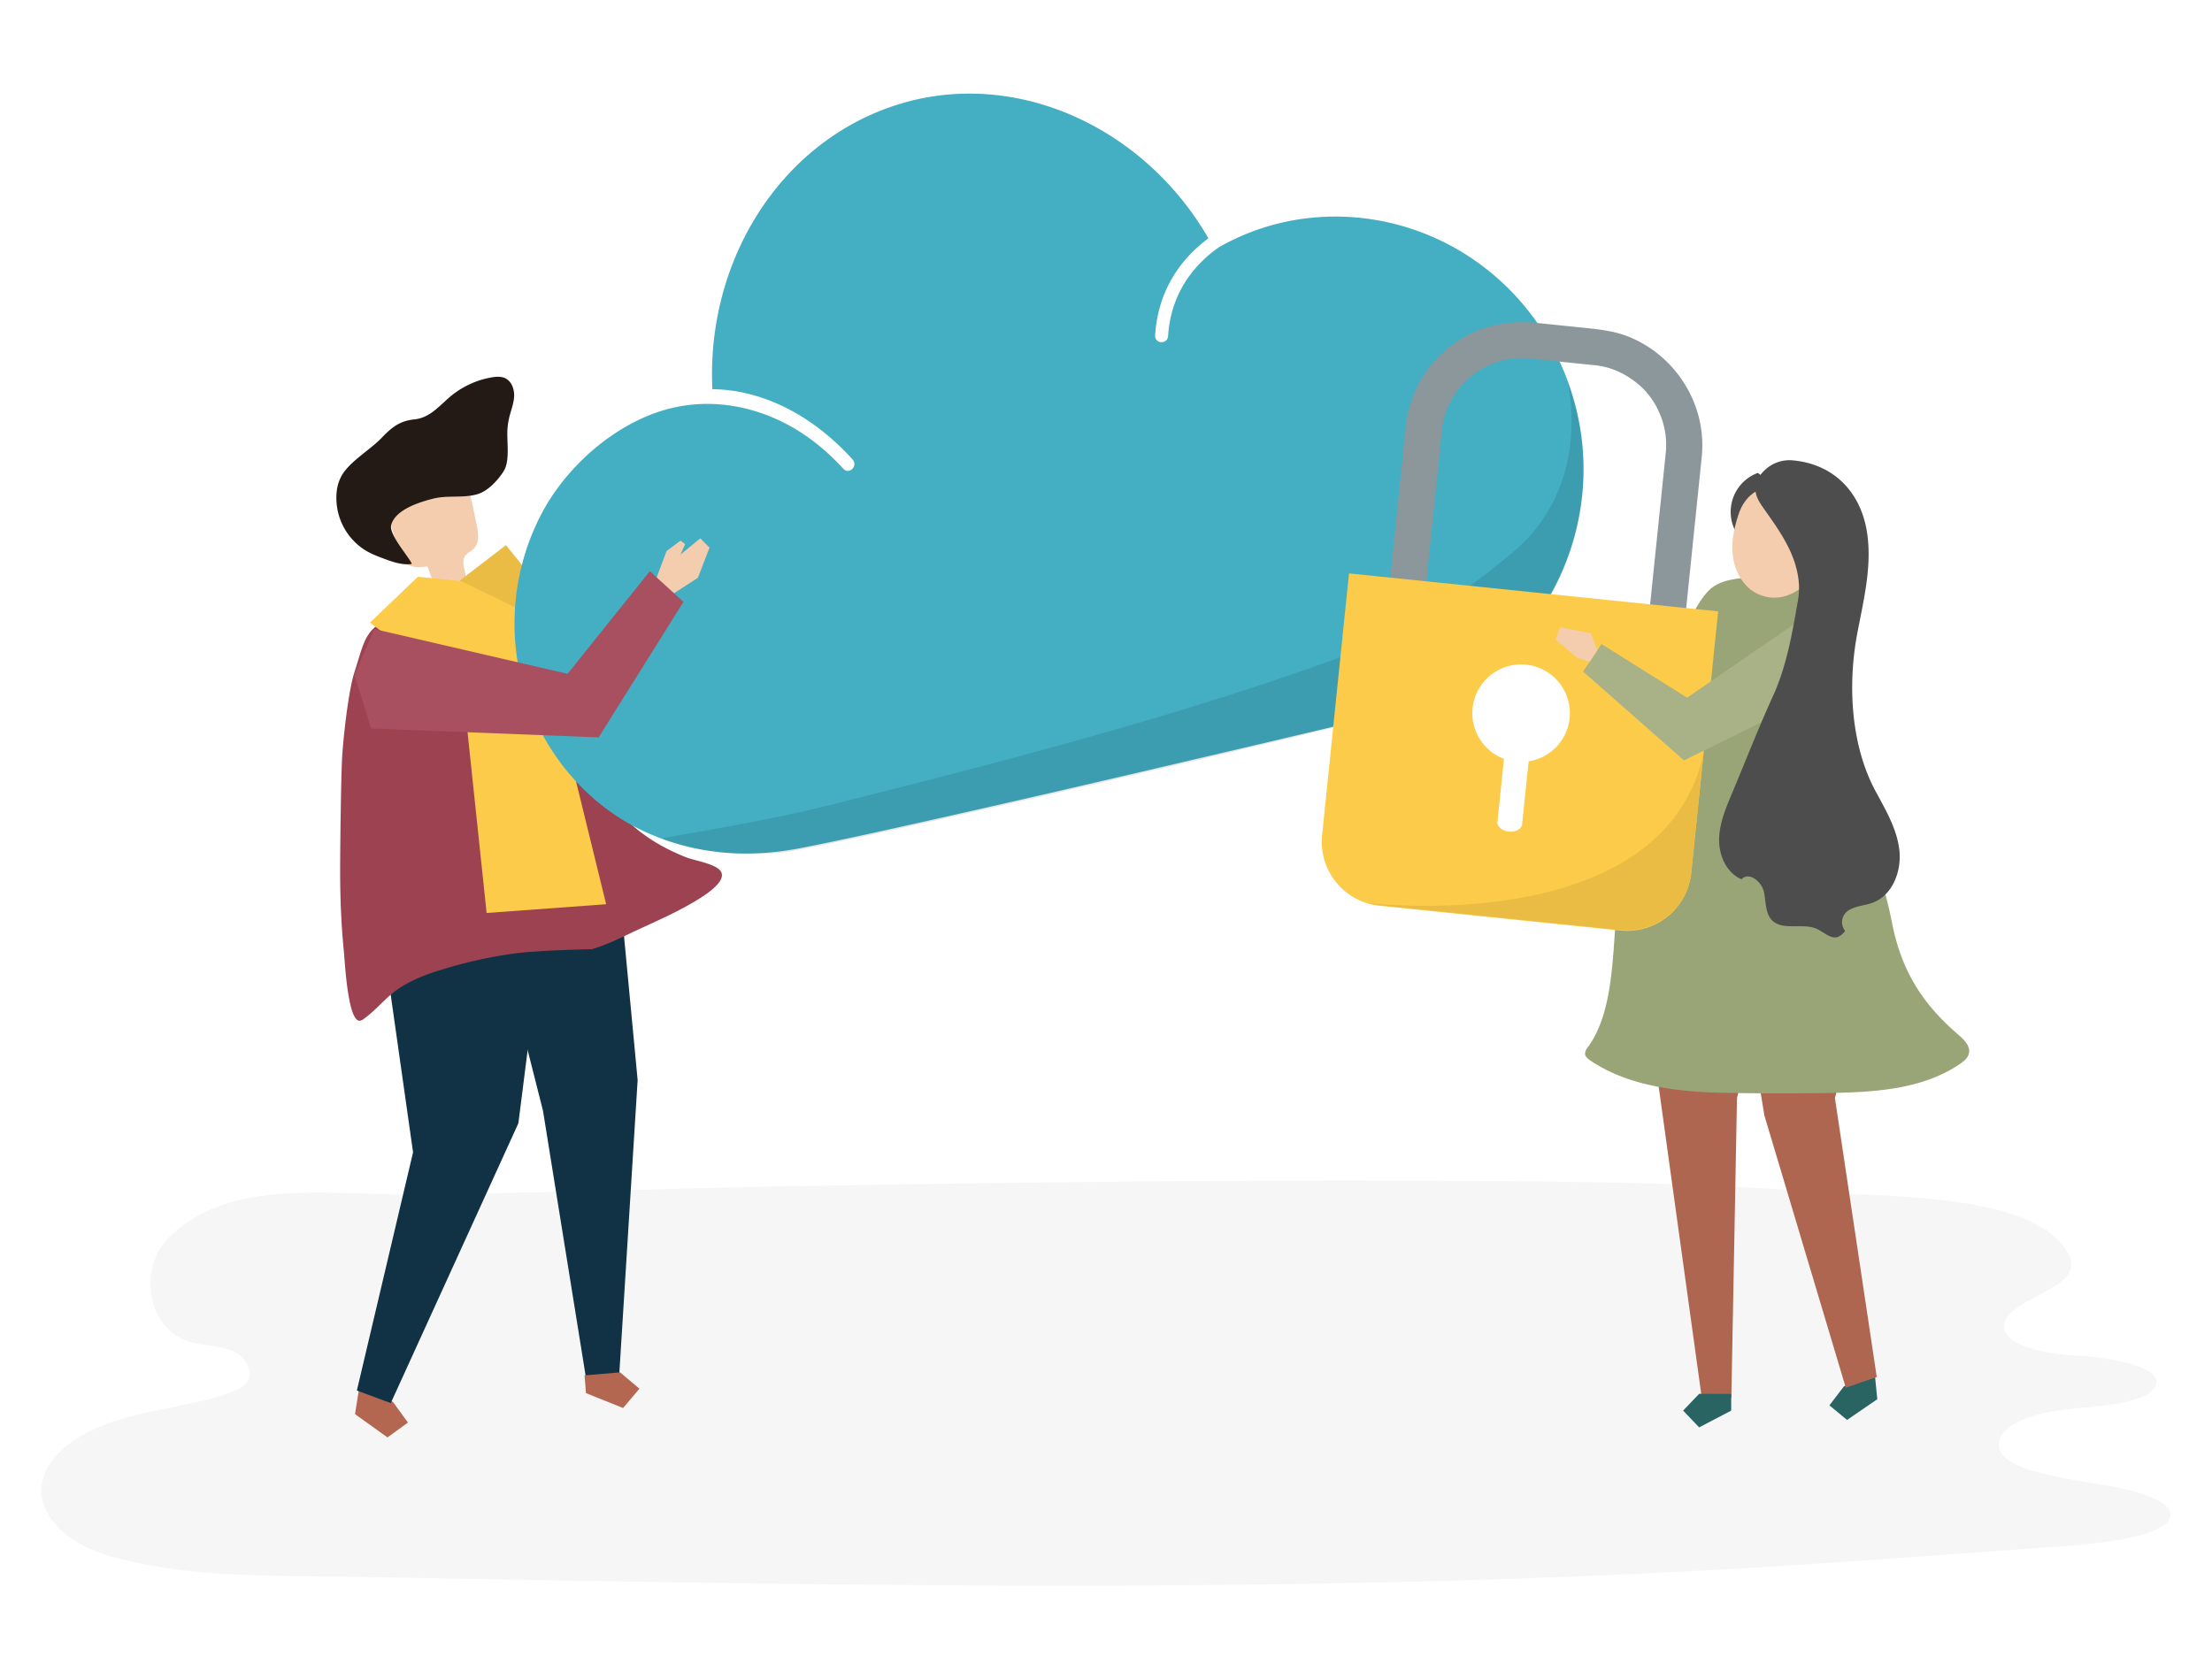 <svg id="Layer_4" data-name="Layer 4" xmlns="http://www.w3.org/2000/svg" viewBox="0 0 1014 770"><defs><style>.cls-1{fill:#232020;opacity:0.04;}.cls-2{fill:#b36650;}.cls-3{fill:#113244;}.cls-4{fill:#f4cdaf;}.cls-5{fill:#231a15;}.cls-6{fill:#9d4250;}.cls-7{fill:#eabc44;}.cls-8{fill:#fbcb49;}.cls-9{fill:#44aec3;}.cls-10{opacity:0.1;}.cls-11{fill:#296362;}.cls-12{fill:#af6650;}.cls-13{fill:#99a576;}.cls-14{fill:#8c979c;}.cls-15{fill:#a84f60;}.cls-16{fill:#a8b286;}.cls-17{fill:#4d4d4d;}</style></defs><title>power-backup</title><path class="cls-1" d="M243.51,546.75c-19.77.44-39.55.78-59.31.86-35.23.15-81.41-7.21-107.7,20.83-13.24,14.12-8.88,42.28,12.12,47.27,5.94,1.41,12.34,1.26,17.91,3.66s10,9,6.9,14c-1.58,2.56-4.62,3.93-7.54,5C87.43,645.12,67,646,48.6,653,5,669.68,12.49,703.21,52.16,714c35.68,9.73,75.36,8.38,112.14,9,215.27,3.86,431.13,8.44,645.2-4.56,46.17-2.8,92.08-6.34,138-9.65,21-1.5,47.37-5.44,47.45-14.26.06-6.14-13.83-10.71-27.52-13.11-24-4.2-55.28-7.85-50.74-21.58,1.65-5,9.45-9.6,20.29-11.95,8.37-1.81,18-2.29,27.08-3.39s18.38-3.09,22.2-6.66c10.28-9.62-15.6-15.35-33.82-16.23-21.82-1-39.61-7.81-32.09-18,5.24-7.11,22.29-11.92,27.48-19a8.28,8.28,0,0,0,.7-8.87c-13.85-29.29-86.2-26.78-113.17-29-49.88-4.06-100-4.84-150-5.2-113.51-.82-227,.55-340.52,2.69C311.1,544.93,277.31,546,243.51,546.75Z"/><polygon class="cls-2" points="164.03 640.31 162.74 648.39 177.63 659.05 187 652.25 180.2 642.88 165.31 632.22 164.03 640.31"/><polygon class="cls-3" points="177.42 392.13 173.51 416.69 189.35 528.34 163.59 637.57 179.13 643.32 237.63 515.02 242.7 475.08 240.46 391.61 177.42 392.13"/><polygon class="cls-3" points="282.45 391.15 292.3 495.22 283.81 631.15 268.72 632.41 248.91 509.27 217.97 387.05 282.45 391.15"/><polygon class="cls-2" points="268.63 638.76 285.63 645.57 293.12 636.73 284.28 629.25 267.95 630.6 268.63 638.76"/><path class="cls-4" d="M213.56,265.15l-13.24,5A69.07,69.07,0,0,1,196,259.73c-4.12.5-9.09.66-11.52-2.71a11.53,11.53,0,0,1-1.52-3.59l-4.62-15.54a14.26,14.26,0,0,1-.87-5.5c.34-3.26,2.86-5.86,5.51-7.8,6.75-4.94,15.6-7.32,23.73-5.32a12.85,12.85,0,0,1,5.91,2.94c2.47,2.39,3.28,6,4,9.33l1.92,9.32c.73,3.57,1.31,7.75-1.15,10.45-1.3,1.43-3.3,2.19-4.3,3.84C211.3,258.07,213.55,261.74,213.56,265.15Z"/><path class="cls-5" d="M232.65,196.44a32.53,32.53,0,0,1,.69-4.6c.73-3.27,2.08-6.43,2.32-9.78s-1-7.13-4-8.61c-1.94-.95-4.24-.78-6.37-.4a40.14,40.14,0,0,0-19.13,9c-5.16,4.42-9.22,9.53-16.26,10.25-6.62.68-10.23,3.53-15,8.5-5.2,5.38-13.42,10.11-17.56,16.13a18.83,18.83,0,0,0-3,8.55,28.35,28.35,0,0,0,13.24,26.91,40.91,40.91,0,0,0,6.42,3c4.58,1.76,10.12,4,14.82,3.15-1.72-3.72-10.79-13.62-9.46-18,2.11-7,13-10.33,19.16-11.9,6.68-1.71,14.19-.1,20.64-2.15,4.64-1.48,9.1-6.32,11.67-10.37C234,211.18,232.15,202.11,232.65,196.44Z"/><path class="cls-6" d="M158.42,445.75c.9,9.5,2.69,22.23,6.39,22.27a3.34,3.34,0,0,0,1.86-.8c5.89-4.18,9.78-9.53,15.59-13.58,6.09-4.24,13.31-7,20.45-9.11a207.17,207.17,0,0,1,32.77-7.31c12-1.62,35.8-2,35.8-2,6.65-1.94,12.86-5,19.1-8,10.72-5,21.73-9.65,31.6-16.09,3.16-2.06,11.85-8.09,8-12.18-2.9-3.09-11.69-4.36-15.77-6-13.3-5.31-25.21-13.17-33.77-24.87-11.71-16-20.15-36.95-26.59-55.67-1.19-3.46-2.29-7-3.35-10.47-.6-2-1.5-9.69-3.14-10.8-16.6-11.19-22.37-22-40.3-17.05-40.91,11.33-37.74,12.84-44.65,34.34-2.77,8.65-5.26,31.29-5.65,40.29-.48,10.89-.84,40-.83,50.92,0,12.17.47,24.33,1.69,36.42C157.76,437.46,158,441.24,158.42,445.75Z"/><polygon class="cls-7" points="231.94 249.94 254.65 278.19 183.52 308.09 174.41 294.05 231.94 249.94"/><polygon class="cls-8" points="191.56 264.45 211.52 266.5 245.64 283.07 277.87 414.59 223.07 418.61 210.94 303.64 179.15 292.77 169.6 285.47 191.56 264.45"/><path class="cls-9" d="M694.93,135.86C659.44,97.34,603.06,88.48,559.4,113a2.72,2.72,0,0,1-.25.11c-13.08,9-22.54,22.64-23.68,40.93-.25,4-6.19,3.73-5.94-.32,1.22-19.59,10.85-34.44,24.42-44.44-29.58-51.32-89.07-78.53-143.22-61.08-53.28,17.17-87,71.49-84.17,130.24a71.34,71.34,0,0,1,14.54,1.67c19.25,4.27,36.07,15.51,49.7,30.52,2.7,3-1.55,7.24-4.24,4.28a101.64,101.64,0,0,0-14.71-13.37c-19.69-14.57-44.22-20.21-67.11-13.61-23.13,6.66-45.2,25.94-56.63,47.87a108.56,108.56,0,0,0-7,83.45c9,27.31,28.76,50.06,53.86,61.8,23.28,10.88,47.75,12.54,72.2,7.77,16-3.13,32-6.66,47.94-10.21,45.58-10.12,91.06-20.72,136.52-31.38q30-7,59.9-14.11c16.4-3.88,34-6.58,49.36-13.73,50.25-23.36,78-84.37,59-141.19A117.73,117.73,0,0,0,694.93,135.86Z"/><path class="cls-10" d="M719.85,178.87c-.32-1-.66-1.93-1-2.88,5.15,28.65-2.16,57.8-25.19,77.1-23.65,19.84-50,37.58-78.34,47.94-74.49,27.21-155.6,48.17-232.54,67.53-24.56,6.2-48,10.28-78.32,15.61-.25,0-.37.36-.55.56,17.55,6.26,35.88,8,54.44,6.19,2.93-.38,5.87-.86,8.8-1.43,16-3.13,32-6.66,47.94-10.2,44.74-9.94,89.38-20.34,134-30.79l16.78-4q31-7.38,62-14.81c6-1.44,12.22-2.76,18.41-4.17a111.71,111.71,0,0,0,14.61-5.46C711.11,296.7,738.88,235.69,719.85,178.87Z"/><polygon class="cls-11" points="859.8 633.93 860.57 641.55 846.71 651.05 838.62 644.36 845.17 635.79 859.04 626.3 859.8 633.93"/><polygon class="cls-12" points="859.69 400.75 862.01 423.91 841.15 503.47 860.32 631.37 846.12 636.25 808.79 511.37 802.88 475.04 803.17 398.15 859.69 400.75"/><polygon class="cls-12" points="750.43 426.46 780.09 640.77 793.67 640.78 796.25 503.43 821.06 407.05 750.43 426.46"/><polygon class="cls-11" points="793.6 643 793.59 646.78 778.9 654.46 771.56 646.76 778.91 639.07 793.6 639.09 793.6 643"/><path class="cls-13" d="M784.4,269.77c10.25-8.47,34.93-3.57,47.92-3.55,2.68,28.5,7.88,57,14.25,84.86,5.5,24.09,16,47.59,20.67,71.65,4.16,21.46,13.26,36.89,30.38,51.61,2.67,2.29,5.74,5.27,4.94,8.69-.48,2.07-2.28,3.53-4,4.73-17.28,11.83-39.49,13.05-60.44,13.38q-23.85.38-47.71-.08c-20.72-.39-43.77-2.85-61.42-14.85-1.12-.76-2.31-1.74-2.39-3.08A5.07,5.07,0,0,1,728,480c12.36-17,11-45.24,13.38-65.2,2.74-22.53,5.49-45.11,10.89-67.15A285.77,285.77,0,0,1,766,305.77c4.31-10.34,9.46-27.28,17.56-35.24C783.82,270.27,784.11,270,784.4,269.77Z"/><path class="cls-14" d="M772.82,177a54.14,54.14,0,0,0-25-22.11c-7.1-3.1-14.5-3.86-21.65-4.59l-20.82-2.14A59,59,0,0,0,678.73,151a53.31,53.31,0,0,0-26.24,21.34,54.28,54.28,0,0,0-8.12,23.78l-11.32,110,16.54,1.7L661,197.32a34.21,34.21,0,0,1,3.09-11.51,40.39,40.39,0,0,1,7.26-10.59,35.27,35.27,0,0,1,11.24-7.78,36.24,36.24,0,0,1,13.57-3.22c.23,0,.94,0,2.73,0,.75,0,1.56.09,2.53.19l29.15,3a34.79,34.79,0,0,1,11.62,3.1,40.69,40.69,0,0,1,10.6,7.26A35.59,35.59,0,0,1,760.54,189a36.29,36.29,0,0,1,3.22,13.57c0,.23,0,1,0,2.74,0,.75-.09,1.54-.18,2.5L752.17,318.45l16.54,1.71,11.38-110.59A52.84,52.84,0,0,0,772.82,177Z"/><path class="cls-8" d="M618.4,262.9l-12.34,120a29.54,29.54,0,0,0,26.36,32.41l110.45,11.36a29.54,29.54,0,0,0,32.41-26.36l12.34-120Zm82.34,86.17-3,28.89c-.22,2.14-2.9,3.63-6,3.31h-.12c-3.08-.32-5.4-2.32-5.18-4.46l3-28.89a22.35,22.35,0,1,1,11.28,1.16Z"/><path class="cls-7" d="M627.51,414.09h0a30.23,30.23,0,0,0,4.91.94l110.45,11.36A29.54,29.54,0,0,0,775.28,400l5.61-54.52C762.34,430.33,628.12,414.08,627.51,414.09Z"/><polygon class="cls-4" points="300.96 264.92 305.56 252.67 311.95 247.88 314.08 249.48 311.95 254.27 321 246.83 325.26 251.09 319.92 264.92 308.79 272.13 300.96 264.92"/><polygon class="cls-15" points="171.61 288.44 260.18 308.96 297.89 261.91 313.31 275.95 274.42 338.09 170.16 334.02 162.47 309.47 171.61 288.44"/><polygon class="cls-16" points="837.26 275.95 773.39 319.89 734.13 295.3 725.7 307.92 771.96 348.64 835.82 317.14 837.26 275.95"/><path class="cls-17" d="M814.74,234.08c-8.35,1.2-15,4.65-16.93,12.86a19.06,19.06,0,0,1,8-30.12,22.07,22.07,0,0,1,9,14.08Z"/><path class="cls-4" d="M805.7,272.29c-6.14-2.9-10-9.4-11.16-16.1s.22-13.57,2.29-20c6.91-21.51,34-14.28,39.64,4.53C841.42,257.08,823.55,280.71,805.7,272.29Z"/><path class="cls-17" d="M813.07,422.64c-3.9-3-3.45-8.82-4.45-13.62s-7-9.58-10.25-5.86c-6.78-2.8-10.34-10.65-10.31-18s2.92-14.32,5.77-21.08c6.31-15,12.21-30.23,18.95-45,6.38-14,8.91-29.38,11.49-44.27,1.29-7.46-.47-15.19-3.6-22.09s-7.58-13.09-11.95-19.28c-1.82-2.57-3.69-5.31-4-8.45-.29-3.47,1.51-6.88,4.07-9.24a16.35,16.35,0,0,1,13.46-4.63c18.26,1.82,30.6,14.29,33.56,32.7,2.5,15.57-1.54,31.34-4.46,46.83-4.38,23.31-2.94,51.06,8.43,72.12,4.63,8.59,9.78,17.26,10.9,26.95s-3.13,20.82-12.28,24.2c-3.58,1.32-7.64,1.39-10.86,3.42a6.34,6.34,0,0,0-1.72,9.47c-4.83,6.42-8.63.83-13.49-1.11C826.45,423.31,818.06,426.44,813.07,422.64Z"/><polygon class="cls-4" points="732.24 298.13 729.23 290.39 715.2 287.57 713.09 293.18 722.9 301.6 728.73 303.39 732.24 298.13"/></svg>